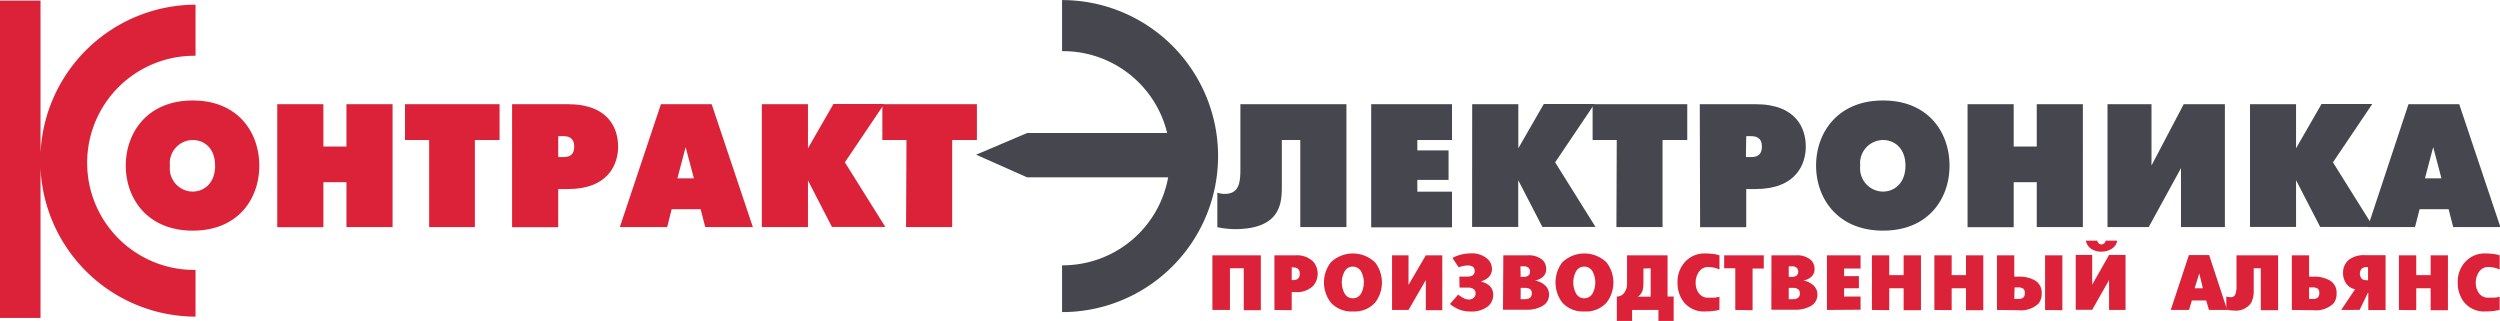 <?xml version="1.0" encoding="UTF-8"?> <svg xmlns="http://www.w3.org/2000/svg" viewBox="0 0 303.51 38.96"><defs><style>.cls-1{fill:#dc2239;}.cls-2{fill:#45464e;}</style></defs><title>Ресурс 1</title><g id="Слой_2" data-name="Слой 2"><g id="Слой_1-2" data-name="Слой 1"><path class="cls-1" d="M147.19,37.63V31h5.88v6.66H151V32.57h-1.68v5.06Z"></path><path class="cls-1" d="M154.72,37.63V31h2.54a2.8,2.8,0,0,1,2.18.77,2.27,2.27,0,0,1,0,2.92,2.81,2.81,0,0,1-2.18.77h-.44v2.2Zm2.1-5.2V34H157a1,1,0,0,0,.5-.11.71.71,0,0,0,.29-.66.76.76,0,0,0-.2-.58.87.87,0,0,0-.6-.18Z"></path><path class="cls-1" d="M164.25,37.81a3.35,3.35,0,0,1-2.7-1.1,4,4,0,0,1,0-4.84,3.87,3.87,0,0,1,5.4,0,4,4,0,0,1,0,4.86A3.34,3.34,0,0,1,164.25,37.81Zm0-1.6a1.14,1.14,0,0,0,1-.59,2.86,2.86,0,0,0,0-2.65,1.14,1.14,0,0,0-1-.6,1.11,1.11,0,0,0-1,.56,2.83,2.83,0,0,0,0,2.72A1.1,1.1,0,0,0,164.25,36.21Z"></path><path class="cls-1" d="M169,31h2v3.59L173.1,31h2v6.66h-2V34L171,37.63h-2Z"></path><path class="cls-1" d="M177.17,33.58h1a1.16,1.16,0,0,0,.56-.12.6.6,0,0,0,.3-.57.58.58,0,0,0-.33-.57,1.15,1.15,0,0,0-.49-.09,3,3,0,0,0-.5.05,3.68,3.68,0,0,0-.62.17l-.76-1.14a4.82,4.82,0,0,1,1.17-.43,5.15,5.15,0,0,1,1.07-.12,2.86,2.86,0,0,1,1.94.61,1.63,1.63,0,0,1,.62,1.28,1.38,1.38,0,0,1-.4,1,2.18,2.18,0,0,1-.87.49v.07a2.1,2.1,0,0,1,.93.45,1.43,1.43,0,0,1,.49,1.12,1.75,1.75,0,0,1-.75,1.49,3.15,3.15,0,0,1-1.91.55,4.21,4.21,0,0,1-1.25-.16,4.55,4.55,0,0,1-1.34-.75l1-1.15a3.43,3.43,0,0,0,.64.42,1.37,1.37,0,0,0,.63.18.85.85,0,0,0,.67-.26.73.73,0,0,0,.17-.48.62.62,0,0,0-.19-.49,1.11,1.11,0,0,0-.76-.21h-1Z"></path><path class="cls-1" d="M182.51,31h2.91a2.59,2.59,0,0,1,1.84.55,1.5,1.5,0,0,1,.45,1.14,1.2,1.2,0,0,1-.49,1,2.23,2.23,0,0,1-.87.37v0a2.44,2.44,0,0,1,1.18.54,1.48,1.48,0,0,1,.53,1.15,1.52,1.52,0,0,1-.77,1.38,3.72,3.72,0,0,1-2,.47h-2.82Zm2.1,2.61H185a.85.85,0,0,0,.55-.16.56.56,0,0,0,.2-.46.63.63,0,0,0-.16-.46.8.8,0,0,0-.59-.2h-.41Zm0,2.71h.49a1,1,0,0,0,.65-.17.64.64,0,0,0,.22-.54.62.62,0,0,0-.2-.5,1.07,1.07,0,0,0-.66-.16h-.49Z"></path><path class="cls-1" d="M192.35,37.81a3.35,3.35,0,0,1-2.7-1.1,4.05,4.05,0,0,1,0-4.84,3.87,3.87,0,0,1,5.4,0,4,4,0,0,1,0,4.86A3.33,3.33,0,0,1,192.35,37.81Zm0-1.6a1.14,1.14,0,0,0,1-.59,2.86,2.86,0,0,0,0-2.65,1.14,1.14,0,0,0-1-.6,1.11,1.11,0,0,0-1,.56,2.84,2.84,0,0,0,0,2.72A1.1,1.1,0,0,0,192.35,36.21Z"></path><path class="cls-1" d="M197.52,31h4.93V36h.74V39h-1.85V37.63h-3.2V39h-1.85V36a1.07,1.07,0,0,0,.93-.5,1.78,1.78,0,0,0,.31-1V31Zm2,1.6v1.58a4.87,4.87,0,0,1-.08,1,1.42,1.42,0,0,1-.6.84h1.56V32.57Z"></path><path class="cls-1" d="M208.74,37.61a4.25,4.25,0,0,1-.74.14,7.78,7.78,0,0,1-1,.06,3.09,3.09,0,0,1-2.56-1.11,3.74,3.74,0,0,1-.78-2.41,3.52,3.52,0,0,1,1-2.59,3.16,3.16,0,0,1,2.36-.93,8,8,0,0,1,.87.05,3.56,3.56,0,0,1,.86.18v1.72a3.06,3.06,0,0,0-.65-.22,3.23,3.23,0,0,0-.72-.08,1.32,1.32,0,0,0-1.15.62,2.26,2.26,0,0,0-.37,1.3,2.08,2.08,0,0,0,.32,1.16,1.33,1.33,0,0,0,1.2.64c.24,0,.48,0,.7,0a4.5,4.5,0,0,0,.67-.11Z"></path><path class="cls-1" d="M210.67,37.63V32.57h-1.35V31h4.81v1.6h-1.36v5.06Z"></path><path class="cls-1" d="M215.06,31H218a2.6,2.6,0,0,1,1.84.55,1.51,1.51,0,0,1,.45,1.14,1.2,1.2,0,0,1-.49,1,2.24,2.24,0,0,1-.86.37v0a2.41,2.41,0,0,1,1.17.54,1.47,1.47,0,0,1,.53,1.15,1.52,1.52,0,0,1-.77,1.38,3.69,3.69,0,0,1-2,.47h-2.82Zm2.1,2.61h.4a.84.84,0,0,0,.55-.16.55.55,0,0,0,.2-.46.63.63,0,0,0-.16-.46.8.8,0,0,0-.59-.2h-.4Zm0,2.71h.48a1,1,0,0,0,.65-.17.64.64,0,0,0,.22-.54.62.62,0,0,0-.21-.5,1.06,1.06,0,0,0-.66-.16h-.48Z"></path><path class="cls-1" d="M221.8,37.63V31h4.08v1.6h-2v.92h1.8V35h-1.8V36h2v1.6Z"></path><path class="cls-1" d="M227.26,37.63V31h2.1v2.4h1.75V31h2.1v6.66h-2.1V35h-1.75v2.65Z"></path><path class="cls-1" d="M234.84,37.63V31h2.1v2.4h1.74V31h2.1v6.66h-2.1V35h-1.74v2.65Z"></path><path class="cls-1" d="M242.44,37.63V31h2.1v2.59H245a3.8,3.8,0,0,1,2.13.5,1.72,1.72,0,0,1,.74,1.53,1.85,1.85,0,0,1-.39,1.24,3.15,3.15,0,0,1-2.48.8Zm2.1-1.34H245a1,1,0,0,0,.58-.12.65.65,0,0,0,.24-.58.64.64,0,0,0-.21-.56,1.09,1.09,0,0,0-.61-.14h-.42Zm3.74,1.34V31h2.1v6.66Z"></path><path class="cls-1" d="M252,30.95h2v3.61l2.05-3.61h2v6.68h-2V34l-2.05,3.61h-2Zm1.21-1.73h1.41a.63.63,0,0,0,.15.31.43.43,0,0,0,.35.14.49.49,0,0,0,.35-.14.43.43,0,0,0,.15-.31h1.42a1.44,1.44,0,0,1-.7,1,2.23,2.23,0,0,1-1.21.33,2.14,2.14,0,0,1-1.29-.37A1.47,1.47,0,0,1,253.24,29.22Z"></path><path class="cls-1" d="M263.54,37.63l2.2-6.66h2.46l2.19,6.66h-2.21l-.34-1.15h-1.74l-.34,1.15ZM267,33.19,266.44,35h1Z"></path><path class="cls-1" d="M271.52,31h5.05v6.66h-2.1V32.57h-.86v2.62a3.19,3.19,0,0,1-.32,1.59,2.25,2.25,0,0,1-2.11.92,3.74,3.74,0,0,1-.9-.12V36a2.08,2.08,0,0,0,.53.08.57.57,0,0,0,.55-.3,2.8,2.8,0,0,0,.16-1.16Z"></path><path class="cls-1" d="M278.24,37.63V31h2.09v2.59h.46a3.79,3.79,0,0,1,2.13.5,1.71,1.71,0,0,1,.75,1.53,1.84,1.84,0,0,1-.39,1.24,3.15,3.15,0,0,1-2.48.8Zm2.09-1.34h.42a1,1,0,0,0,.58-.12.67.67,0,0,0,.24-.58.63.63,0,0,0-.21-.56,1.08,1.08,0,0,0-.61-.14h-.42Z"></path><path class="cls-1" d="M284.23,37.63l1.69-2.52a1.67,1.67,0,0,1-1.14-.78,2.09,2.09,0,0,1-.32-1.14,2,2,0,0,1,.7-1.65,3.08,3.08,0,0,1,2-.56h2.46v6.66h-2.1V35.55h-.05l-1,2.07Zm3.26-3.6v-1.6h-.16a1,1,0,0,0-.54.12.91.91,0,0,0,0,1.34,1,1,0,0,0,.57.13Z"></path><path class="cls-1" d="M291.24,37.63V31h2.1v2.4h1.75V31h2.1v6.66h-2.1V35h-1.75v2.65Z"></path><path class="cls-1" d="M303.47,37.61a4.46,4.46,0,0,1-.74.14,7.76,7.76,0,0,1-1,.06,3.1,3.1,0,0,1-2.57-1.11,3.74,3.74,0,0,1-.78-2.41,3.53,3.53,0,0,1,1-2.59,3.16,3.16,0,0,1,2.35-.93,8,8,0,0,1,.88.05,3.6,3.6,0,0,1,.86.18v1.72a3.13,3.13,0,0,0-.65-.22,3.25,3.25,0,0,0-.73-.08,1.32,1.32,0,0,0-1.15.62,2.26,2.26,0,0,0-.37,1.3,2.1,2.1,0,0,0,.32,1.16,1.34,1.34,0,0,0,1.21.64c.24,0,.48,0,.7,0a4.5,4.5,0,0,0,.67-.11Z"></path><path class="cls-2" d="M128.94,0V6.21h.16a13,13,0,0,1,12.6,9.94h-17l-6.19,2.63,6.19,2.75h17.12A13,13,0,0,1,129.1,32.21h-.16v5.68a18.94,18.94,0,0,0,0-37.88Z"></path><path class="cls-2" d="M163.46,12.65V27.57h-5.6V17h-2.24v5.58c0,2-.08,5.24-5.73,5.24a10.65,10.65,0,0,1-2.1-.24V23.39a2.73,2.73,0,0,0,.88.15c1.89,0,1.92-1.58,1.92-3.26V12.65Z"></path><path class="cls-2" d="M166.47,12.65h9.81V17h-4.21v1.26h3.79v3.58h-3.79v1.43h4.21v4.33h-9.81Z"></path><path class="cls-2" d="M178.73,12.65h5.6V18l3.09-5.37h6.15l-4.77,7.08,4.9,7.84h-6.45l-2.93-5.67v5.67h-5.6Z"></path><path class="cls-2" d="M196.28,17h-2.93V12.65h11.49V17h-3V27.57h-5.6Z"></path><path class="cls-2" d="M206.36,12.65h6.77c5,0,6.1,3,6.1,5.14s-1.17,5.16-6.1,5.16H212v4.63h-5.6Zm5.6,6.42h.61c.56,0,1.33-.11,1.33-1.28s-.83-1.26-1.33-1.26H212Z"></path><path class="cls-2" d="M220.48,20.11c0-4,2.61-7.91,8.13-7.91s8.07,3.9,8.07,7.91S234.12,28,228.61,28,220.48,24.08,220.48,20.11Zm10.85,0C231.33,18,230,17,228.61,17a2.81,2.81,0,0,0-2.77,3.13,2.81,2.81,0,0,0,2.77,3.13C230,23.25,231.33,22.22,231.33,20.11Z"></path><path class="cls-2" d="M238.87,12.65h5.6v5.14h2.8V12.65h5.6V27.57h-5.6V22.12h-2.8v5.46h-5.6Z"></path><path class="cls-2" d="M261.2,12.65v7.44l3.91-7.44h5V27.57h-5.33V20.41l-3.92,7.16h-5V12.65Z"></path><path class="cls-2" d="M273.16,12.65h5.59V18l3.09-5.37H288l-4.77,7.08,4.9,7.84h-6.45l-2.93-5.67v5.67h-5.59Z"></path><path class="cls-2" d="M292.4,12.65h6.16l5,14.92h-5.73l-.56-2.17h-3.52l-.56,2.17h-5.73Zm4,9-1-3.79-1,3.79Z"></path><path class="cls-1" d="M15.27,20.11c0-4,2.61-7.91,8.13-7.91s8.08,3.9,8.08,7.91S28.92,28,23.4,28,15.27,24.08,15.27,20.11Zm10.84,0C26.12,18,24.79,17,23.4,17a2.81,2.81,0,0,0-2.77,3.13,2.81,2.81,0,0,0,2.77,3.13C24.79,23.25,26.12,22.22,26.12,20.11Z"></path><path class="cls-1" d="M33.66,12.65h5.6v5.14h2.8V12.65h5.6V27.57h-5.6V22.12h-2.8v5.46h-5.6Z"></path><path class="cls-1" d="M52.1,17H49.17V12.65H60.65V17h-3V27.57H52.1Z"></path><path class="cls-1" d="M62.17,12.65h6.77c5,0,6.1,3,6.1,5.14s-1.17,5.16-6.1,5.16H67.77v4.63h-5.6Zm5.6,6.42h.61c.56,0,1.33-.11,1.33-1.28s-.83-1.26-1.33-1.26h-.61Z"></path><path class="cls-1" d="M80.24,12.65h6.16l5,14.92H85.62l-.56-2.17H81.54L81,27.57H75.25Zm4,9-1-3.79-1,3.79Z"></path><path class="cls-1" d="M92.49,12.65h5.6V18l3.09-5.37h6.16l-4.77,7.08,4.91,7.84H101L98.09,21.9v5.67h-5.6Z"></path><path class="cls-1" d="M110.05,17h-2.93V12.65h11.48V17h-3V27.57h-5.6Z"></path><path class="cls-1" d="M23.58,6.77h.16V.57a18.89,18.89,0,0,0-18.82,18V.07H0V38.6H4.92V20.44a18.88,18.88,0,0,0,18.82,18V32.77h-.16a13,13,0,0,1,0-26Z"></path></g></g></svg> 